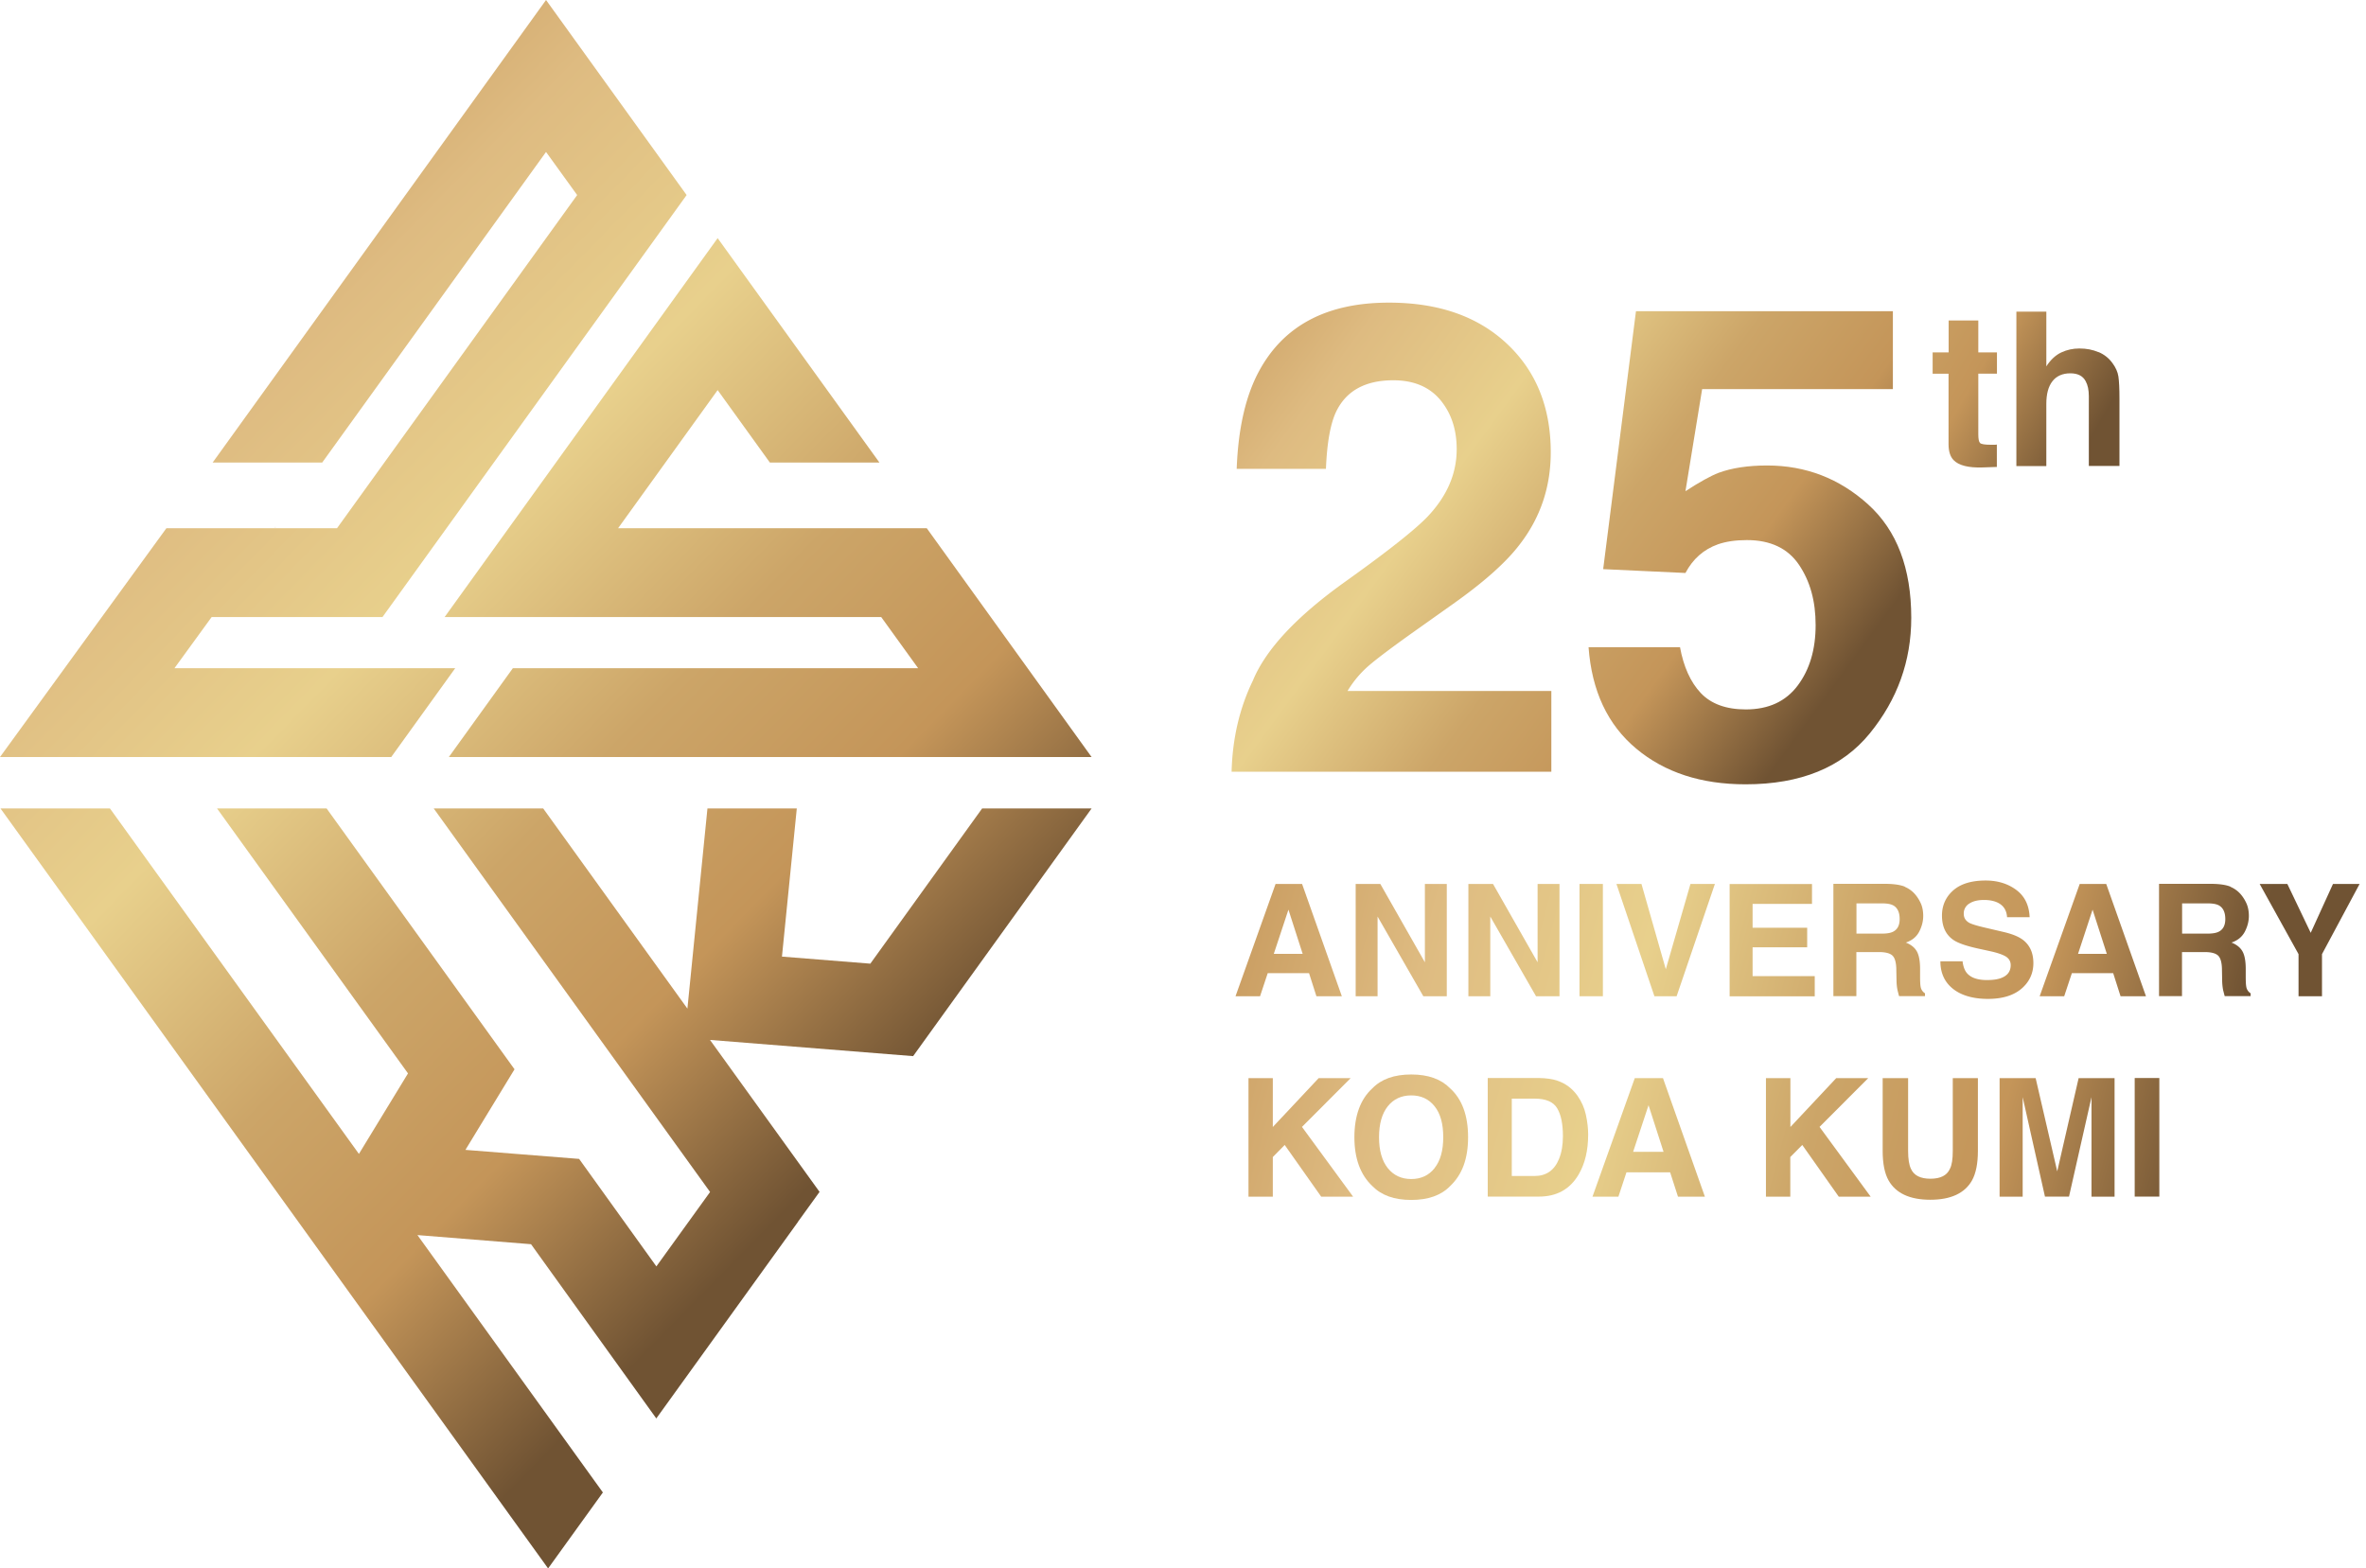 <svg width="181" height="120" fill="none" xmlns="http://www.w3.org/2000/svg"><g clip-path="url(#clip0_30_2659)"><path d="M83.507 61.855h-8.374L66.58 73.729l-6.76-.54 1.135-11.334H54.12l-1.533 15.313-11.032-15.313H33.18l21.141 29.343-4.108 5.693-5.91-8.224-8.698-.691 3.756-6.166-14.375-19.955h-8.382l14.608 20.27-3.755 6.159L8.412 61.855H.038L41.93 120l4.191-5.813-14.187-19.692 8.69.698 9.583 13.331 10.837-15.035h-.008l1.66-2.299-8.381-11.626 15.539 1.24 13.653-18.949z" fill="url(#paint0_linear_30_2659)"/><path d="M34.825 51.123H13.346l2.846-3.913H29.26l23.267-32.287L41.772 0 16.267 35.389h8.382l17.123-23.763 2.381 3.297-18.37 25.49H12.73L0 57.92h29.929l1.104-1.532 3.792-5.265z" fill="url(#paint1_linear_30_2659)"/><path d="M70.897 40.413H47.285L54.9 29.846l3.996 5.543h8.381L54.9 18.22 34.014 47.21h33.399l2.824 3.913H39.234l-4.897 6.797h49.17l-12.61-17.507z" fill="url(#paint2_linear_30_2659)"/><path d="M21.021 40.323l.046.037.022-.037h-.067z" fill="url(#paint3_linear_30_2659)"/><path d="M95.862 52.032c.999-2.381 3.365-4.905 7.097-7.563 3.237-2.314 5.333-3.973 6.286-4.98 1.465-1.562 2.193-3.267 2.193-5.122 0-1.51-.42-2.764-1.254-3.77-.841-.999-2.035-1.502-3.597-1.502-2.133 0-3.59.796-4.364 2.388-.443.917-.706 2.381-.788 4.386h-6.827c.112-3.041.668-5.497 1.652-7.367 1.878-3.568 5.205-5.348 9.989-5.348 3.785 0 6.789 1.044 9.027 3.14 2.238 2.095 3.357 4.866 3.357 8.314 0 2.643-.788 4.994-2.373 7.044-1.036 1.367-2.741 2.884-5.107 4.559l-2.816 1.998c-1.758 1.246-2.967 2.155-3.613 2.711a7.989 7.989 0 00-1.637 1.945h15.591v6.181h-24.46c.067-2.56.615-4.904 1.652-7.022l-.008.008z" fill="url(#paint4_linear_30_2659)"/><path d="M128.517 49.493c.277 1.524.811 2.704 1.599 3.537.789.826 1.93 1.247 3.44 1.247 1.735 0 3.057-.608 3.973-1.833.916-1.224 1.367-2.763 1.367-4.618 0-1.855-.428-3.365-1.277-4.62-.849-1.253-2.178-1.884-3.98-1.884-.849 0-1.593.105-2.216.323-1.096.39-1.923 1.126-2.486 2.193l-6.294-.293 2.509-19.737h19.654v5.963h-14.592l-1.277 7.81c1.082-.705 1.93-1.171 2.531-1.404 1.014-.375 2.253-.563 3.718-.563 2.951 0 5.527.991 7.728 2.981 2.2 1.99 3.297 4.882 3.297 8.675 0 3.304-1.059 6.248-3.177 8.847-2.118 2.599-5.287 3.89-9.501 3.89-3.394 0-6.188-.908-8.366-2.733-2.186-1.825-3.395-4.409-3.643-7.758h7l-.007-.023z" fill="url(#paint5_linear_30_2659)"/><path d="M147.848 28.592v-1.63h1.225V24.52h2.268v2.44h1.427v1.63h-1.427v4.634c0 .361.045.586.135.669.09.09.368.135.833.135h.218c.075 0 .158 0 .233-.015v1.712l-1.089.038c-1.081.037-1.825-.15-2.223-.563-.255-.263-.383-.669-.383-1.217v-5.392h-1.224.007z" fill="url(#paint6_linear_30_2659)"/><path d="M160.533 26.932c.443.188.804.473 1.082.864.24.33.39.66.443 1.006.052.346.082.909.082 1.697v5.152h-2.343v-5.34c0-.473-.083-.856-.24-1.141-.211-.405-.601-.608-1.179-.608-.579 0-1.059.203-1.367.608-.316.406-.466.984-.466 1.735v4.754h-2.291V23.845h2.291v4.184c.331-.511.714-.864 1.149-1.067.436-.203.894-.3 1.375-.3.54 0 1.028.09 1.472.285l-.008-.015z" fill="url(#paint7_linear_30_2659)"/><path d="M97.574 67.63h2.036l3.041 8.592h-1.945l-.563-1.765h-3.162l-.586 1.765h-1.877l3.064-8.592h-.008zm-.12 5.348h2.2l-1.088-3.38-1.12 3.38h.008z" fill="url(#paint8_linear_30_2659)"/><path d="M103.71 67.63h1.885l3.41 5.994V67.63h1.675v8.592h-1.795l-3.5-6.098v6.098h-1.675V67.63z" fill="url(#paint9_linear_30_2659)"/><path d="M112.332 67.63h1.885l3.41 5.994V67.63h1.675v8.592h-1.795l-3.5-6.098v6.098h-1.675V67.63z" fill="url(#paint10_linear_30_2659)"/><path d="M122.621 76.222h-1.788V67.63h1.788v8.592z" fill="url(#paint11_linear_30_2659)"/><path d="M129.328 67.63h1.863l-2.929 8.592h-1.698l-2.906-8.592h1.915l1.862 6.527 1.886-6.527h.007z" fill="url(#paint12_linear_30_2659)"/><path d="M138.618 69.155h-4.544v1.825h4.176v1.495h-4.176v2.208h4.754v1.547h-6.511v-8.592h6.301v1.525-.008z" fill="url(#paint13_linear_30_2659)"/><path d="M145.73 67.856c.316.135.586.338.804.6.18.218.323.459.436.722.105.263.157.563.157.9 0 .406-.105.812-.308 1.203-.202.39-.548.675-1.021.833.398.158.676.383.841.676.165.293.248.744.248 1.344v.579c0 .39.015.66.045.796a.717.717 0 00.331.488v.218h-1.983c-.053-.188-.09-.346-.12-.458a4.03 4.03 0 01-.075-.744l-.016-.796c0-.548-.105-.916-.285-1.096-.18-.18-.526-.278-1.021-.278h-1.75v3.372h-1.758v-8.592h4.109c.585.015 1.036.083 1.359.218l.007.015zm-3.71 1.27v2.305h1.93c.383 0 .669-.045.864-.143.338-.165.511-.488.511-.969 0-.518-.165-.87-.496-1.051-.188-.098-.458-.15-.833-.15h-1.983l.007.007z" fill="url(#paint14_linear_30_2659)"/><path d="M150.139 73.571c.052.39.165.684.33.879.301.353.811.533 1.532.533.436 0 .781-.045 1.052-.142.51-.18.766-.511.766-1 0-.285-.128-.503-.376-.66-.248-.15-.646-.286-1.194-.406l-.931-.203c-.916-.202-1.54-.42-1.885-.66-.579-.399-.871-1.015-.871-1.863 0-.766.285-1.412.848-1.915.564-.504 1.397-.766 2.494-.766.916 0 1.697.24 2.343.72.646.481.984 1.18 1.021 2.089h-1.727c-.03-.519-.263-.887-.691-1.105-.285-.142-.646-.217-1.066-.217-.474 0-.849.09-1.135.278a.874.874 0 00-.42.78c0 .309.143.534.42.692.181.097.564.217 1.142.353l1.51.353c.66.157 1.156.36 1.487.623.51.406.766.991.766 1.757 0 .766-.301 1.435-.909 1.953-.608.518-1.465.781-2.569.781-1.104 0-2.02-.255-2.666-.766-.646-.51-.969-1.217-.969-2.11h1.713l-.015.022z" fill="url(#paint15_linear_30_2659)"/><path d="M159.091 67.63h2.036l3.041 8.592h-1.945l-.563-1.765h-3.162l-.586 1.765h-1.877l3.064-8.592h-.008zm-.12 5.348h2.201l-1.089-3.38-1.112 3.38z" fill="url(#paint16_linear_30_2659)"/><path d="M170.642 67.856c.315.135.586.338.804.6.18.218.323.459.435.722.105.263.158.563.158.9 0 .406-.105.812-.308 1.203-.203.39-.548.675-1.021.833.398.158.676.383.841.676.165.293.248.744.248 1.344v.579c0 .39.015.66.045.796a.716.716 0 00.33.488v.218h-1.983c-.052-.188-.09-.346-.12-.458a4.03 4.03 0 01-.075-.744l-.015-.796c0-.548-.105-.916-.285-1.096-.181-.18-.526-.278-1.022-.278h-1.75v3.372h-1.757v-8.592h4.108c.586.015 1.037.083 1.36.218l.007.015zm-3.71 1.27v2.305h1.93c.383 0 .668-.045.864-.143.338-.165.51-.488.51-.969 0-.518-.165-.87-.495-1.051-.188-.098-.458-.15-.834-.15h-1.983l.008.007z" fill="url(#paint17_linear_30_2659)"/><path d="M178.475 67.63h2.036L177.634 73v3.222h-1.795V73l-2.974-5.37h2.118l1.788 3.74 1.704-3.74z" fill="url(#paint18_linear_30_2659)"/><path d="M95.509 82.486h1.862v3.74l3.508-3.74h2.448l-3.725 3.733 3.913 5.34h-2.441L98.28 87.6l-.909.924v3.034H95.51v-9.072z" fill="url(#paint19_linear_30_2659)"/><path d="M110.935 90.747c-.684.706-1.675 1.06-2.974 1.06-1.3 0-2.283-.354-2.974-1.06-.917-.863-1.375-2.11-1.375-3.74 0-1.63.458-2.906 1.375-3.74.683-.706 1.674-1.059 2.974-1.059 1.299 0 2.283.353 2.974 1.059.916.834 1.374 2.08 1.374 3.74 0 1.66-.458 2.877-1.374 3.74zm-1.187-1.382c.443-.555.661-1.344.661-2.365 0-1.022-.218-1.803-.661-2.359-.443-.555-1.036-.833-1.787-.833-.751 0-1.352.278-1.795.833-.443.556-.669 1.345-.669 2.366 0 1.021.226 1.81.669 2.366.45.556 1.044.834 1.795.834.751 0 1.344-.278 1.787-.834v-.008z" fill="url(#paint20_linear_30_2659)"/><path d="M119.129 82.681c.638.21 1.149.594 1.547 1.15.315.45.533.938.646 1.464.113.526.173 1.029.173 1.502 0 1.21-.241 2.23-.729 3.064-.661 1.127-1.675 1.69-3.042 1.69h-3.912v-9.073h3.912c.564.008 1.029.076 1.405.196v.007zm-3.477 1.375v5.918h1.749c.894 0 1.518-.443 1.871-1.322.195-.48.292-1.059.292-1.727 0-.924-.142-1.63-.435-2.126-.293-.496-.864-.743-1.728-.743h-1.749z" fill="url(#paint21_linear_30_2659)"/><path d="M125.07 82.486h2.148l3.207 9.072h-2.058l-.601-1.862h-3.342l-.616 1.862h-1.983l3.237-9.072h.008zm-.128 5.64h2.321l-1.149-3.567-1.18 3.567h.008z" fill="url(#paint22_linear_30_2659)"/><path d="M135.103 82.486h1.863v3.74l3.507-3.74h2.448l-3.725 3.733 3.913 5.34h-2.441l-2.793-3.959-.917.924v3.034h-1.862v-9.072h.007z" fill="url(#paint23_linear_30_2659)"/><path d="M144.048 82.486h1.923v5.572c0 .624.075 1.074.217 1.367.226.511.729.759 1.495.759.766 0 1.262-.255 1.487-.759.15-.285.218-.743.218-1.367v-5.572h1.922v5.572c0 .962-.15 1.713-.45 2.254-.556.984-1.622 1.48-3.192 1.48s-2.636-.496-3.192-1.48c-.3-.534-.451-1.285-.451-2.254v-5.572h.023z" fill="url(#paint24_linear_30_2659)"/><path d="M159.039 82.486h2.726v9.072H160v-7.615l-1.72 7.608h-1.84l-1.705-7.608v7.615h-1.765v-9.072h2.757l1.652 7.135 1.637-7.135h.023z" fill="url(#paint25_linear_30_2659)"/><path d="M165.19 91.551h-1.885v-9.073h1.885v9.073z" fill="url(#paint26_linear_30_2659)"/></g><defs><linearGradient id="paint0_linear_30_2659" x1="-13.376" y1="16.38" x2="67.923" y2="96.027" gradientUnits="userSpaceOnUse"><stop offset=".1" stop-color="#C49559"/><stop offset=".29" stop-color="#DEBB81"/><stop offset=".46" stop-color="#E8D08C"/><stop offset=".63" stop-color="#CCA568"/><stop offset=".77" stop-color="#C49559"/><stop offset=".93" stop-color="#705333"/></linearGradient><linearGradient id="paint1_linear_30_2659" x1="-2.884" y1="5.67" x2="78.415" y2="85.317" gradientUnits="userSpaceOnUse"><stop offset=".1" stop-color="#C49559"/><stop offset=".29" stop-color="#DEBB81"/><stop offset=".46" stop-color="#E8D08C"/><stop offset=".63" stop-color="#CCA568"/><stop offset=".77" stop-color="#C49559"/><stop offset=".93" stop-color="#705333"/></linearGradient><linearGradient id="paint2_linear_30_2659" x1="4.183" y1="-1.539" x2="85.482" y2="78.1" gradientUnits="userSpaceOnUse"><stop offset=".1" stop-color="#C49559"/><stop offset=".29" stop-color="#DEBB81"/><stop offset=".46" stop-color="#E8D08C"/><stop offset=".63" stop-color="#CCA568"/><stop offset=".77" stop-color="#C49559"/><stop offset=".93" stop-color="#705333"/></linearGradient><linearGradient id="paint3_linear_30_2659" x1="-8.479" y1="11.384" x2="72.817" y2="91.031" gradientUnits="userSpaceOnUse"><stop offset=".1" stop-color="#C49559"/><stop offset=".29" stop-color="#DEBB81"/><stop offset=".46" stop-color="#E8D08C"/><stop offset=".63" stop-color="#CCA568"/><stop offset=".77" stop-color="#C49559"/><stop offset=".93" stop-color="#705333"/></linearGradient><linearGradient id="paint4_linear_30_2659" x1="85.415" y1="16.478" x2="142.321" y2="58.122" gradientUnits="userSpaceOnUse"><stop offset=".1" stop-color="#C49559"/><stop offset=".29" stop-color="#DEBB81"/><stop offset=".46" stop-color="#E8D08C"/><stop offset=".63" stop-color="#CCA568"/><stop offset=".77" stop-color="#C49559"/><stop offset=".93" stop-color="#705333"/></linearGradient><linearGradient id="paint5_linear_30_2659" x1="85.415" y1="16.477" x2="142.321" y2="58.122" gradientUnits="userSpaceOnUse"><stop offset=".1" stop-color="#C49559"/><stop offset=".29" stop-color="#DEBB81"/><stop offset=".46" stop-color="#E8D08C"/><stop offset=".63" stop-color="#CCA568"/><stop offset=".77" stop-color="#C49559"/><stop offset=".93" stop-color="#705333"/></linearGradient><linearGradient id="paint6_linear_30_2659" x1="109.673" y1="4.513" x2="163.733" y2="35.749" gradientUnits="userSpaceOnUse"><stop offset=".1" stop-color="#C49559"/><stop offset=".29" stop-color="#DEBB81"/><stop offset=".46" stop-color="#E8D08C"/><stop offset=".63" stop-color="#CCA568"/><stop offset=".77" stop-color="#C49559"/><stop offset=".93" stop-color="#705333"/></linearGradient><linearGradient id="paint7_linear_30_2659" x1="109.673" y1="4.514" x2="163.732" y2="35.749" gradientUnits="userSpaceOnUse"><stop offset=".1" stop-color="#C49559"/><stop offset=".29" stop-color="#DEBB81"/><stop offset=".46" stop-color="#E8D08C"/><stop offset=".63" stop-color="#CCA568"/><stop offset=".77" stop-color="#C49559"/><stop offset=".93" stop-color="#705333"/></linearGradient><linearGradient id="paint8_linear_30_2659" x1="84.131" y1="57.717" x2="177.033" y2="82.448" gradientUnits="userSpaceOnUse"><stop offset=".1" stop-color="#C49559"/><stop offset=".29" stop-color="#DEBB81"/><stop offset=".46" stop-color="#E8D08C"/><stop offset=".63" stop-color="#CCA568"/><stop offset=".77" stop-color="#C49559"/><stop offset=".93" stop-color="#705333"/></linearGradient><linearGradient id="paint9_linear_30_2659" x1="84.13" y1="57.717" x2="177.033" y2="82.448" gradientUnits="userSpaceOnUse"><stop offset=".1" stop-color="#C49559"/><stop offset=".29" stop-color="#DEBB81"/><stop offset=".46" stop-color="#E8D08C"/><stop offset=".63" stop-color="#CCA568"/><stop offset=".77" stop-color="#C49559"/><stop offset=".93" stop-color="#705333"/></linearGradient><linearGradient id="paint10_linear_30_2659" x1="84.131" y1="57.717" x2="177.033" y2="82.448" gradientUnits="userSpaceOnUse"><stop offset=".1" stop-color="#C49559"/><stop offset=".29" stop-color="#DEBB81"/><stop offset=".46" stop-color="#E8D08C"/><stop offset=".63" stop-color="#CCA568"/><stop offset=".77" stop-color="#C49559"/><stop offset=".93" stop-color="#705333"/></linearGradient><linearGradient id="paint11_linear_30_2659" x1="84.13" y1="57.717" x2="177.033" y2="82.448" gradientUnits="userSpaceOnUse"><stop offset=".1" stop-color="#C49559"/><stop offset=".29" stop-color="#DEBB81"/><stop offset=".46" stop-color="#E8D08C"/><stop offset=".63" stop-color="#CCA568"/><stop offset=".77" stop-color="#C49559"/><stop offset=".93" stop-color="#705333"/></linearGradient><linearGradient id="paint12_linear_30_2659" x1="84.131" y1="57.717" x2="177.034" y2="82.448" gradientUnits="userSpaceOnUse"><stop offset=".1" stop-color="#C49559"/><stop offset=".29" stop-color="#DEBB81"/><stop offset=".46" stop-color="#E8D08C"/><stop offset=".63" stop-color="#CCA568"/><stop offset=".77" stop-color="#C49559"/><stop offset=".93" stop-color="#705333"/></linearGradient><linearGradient id="paint13_linear_30_2659" x1="84.131" y1="57.717" x2="177.033" y2="82.449" gradientUnits="userSpaceOnUse"><stop offset=".1" stop-color="#C49559"/><stop offset=".29" stop-color="#DEBB81"/><stop offset=".46" stop-color="#E8D08C"/><stop offset=".63" stop-color="#CCA568"/><stop offset=".77" stop-color="#C49559"/><stop offset=".93" stop-color="#705333"/></linearGradient><linearGradient id="paint14_linear_30_2659" x1="84.131" y1="57.717" x2="177.033" y2="82.448" gradientUnits="userSpaceOnUse"><stop offset=".1" stop-color="#C49559"/><stop offset=".29" stop-color="#DEBB81"/><stop offset=".46" stop-color="#E8D08C"/><stop offset=".63" stop-color="#CCA568"/><stop offset=".77" stop-color="#C49559"/><stop offset=".93" stop-color="#705333"/></linearGradient><linearGradient id="paint15_linear_30_2659" x1="84.13" y1="57.717" x2="177.033" y2="82.448" gradientUnits="userSpaceOnUse"><stop offset=".1" stop-color="#C49559"/><stop offset=".29" stop-color="#DEBB81"/><stop offset=".46" stop-color="#E8D08C"/><stop offset=".63" stop-color="#CCA568"/><stop offset=".77" stop-color="#C49559"/><stop offset=".93" stop-color="#705333"/></linearGradient><linearGradient id="paint16_linear_30_2659" x1="84.131" y1="57.717" x2="177.034" y2="82.448" gradientUnits="userSpaceOnUse"><stop offset=".1" stop-color="#C49559"/><stop offset=".29" stop-color="#DEBB81"/><stop offset=".46" stop-color="#E8D08C"/><stop offset=".63" stop-color="#CCA568"/><stop offset=".77" stop-color="#C49559"/><stop offset=".93" stop-color="#705333"/></linearGradient><linearGradient id="paint17_linear_30_2659" x1="84.13" y1="57.717" x2="177.033" y2="82.448" gradientUnits="userSpaceOnUse"><stop offset=".1" stop-color="#C49559"/><stop offset=".29" stop-color="#DEBB81"/><stop offset=".46" stop-color="#E8D08C"/><stop offset=".63" stop-color="#CCA568"/><stop offset=".77" stop-color="#C49559"/><stop offset=".93" stop-color="#705333"/></linearGradient><linearGradient id="paint18_linear_30_2659" x1="84.131" y1="57.717" x2="177.033" y2="82.448" gradientUnits="userSpaceOnUse"><stop offset=".1" stop-color="#C49559"/><stop offset=".29" stop-color="#DEBB81"/><stop offset=".46" stop-color="#E8D08C"/><stop offset=".63" stop-color="#CCA568"/><stop offset=".77" stop-color="#C49559"/><stop offset=".93" stop-color="#705333"/></linearGradient><linearGradient id="paint19_linear_30_2659" x1="78.768" y1="73.286" x2="172.858" y2="98.333" gradientUnits="userSpaceOnUse"><stop offset=".1" stop-color="#C49559"/><stop offset=".29" stop-color="#DEBB81"/><stop offset=".46" stop-color="#E8D08C"/><stop offset=".63" stop-color="#CCA568"/><stop offset=".77" stop-color="#C49559"/><stop offset=".93" stop-color="#705333"/></linearGradient><linearGradient id="paint20_linear_30_2659" x1="78.768" y1="73.286" x2="172.857" y2="98.333" gradientUnits="userSpaceOnUse"><stop offset=".1" stop-color="#C49559"/><stop offset=".29" stop-color="#DEBB81"/><stop offset=".46" stop-color="#E8D08C"/><stop offset=".63" stop-color="#CCA568"/><stop offset=".77" stop-color="#C49559"/><stop offset=".93" stop-color="#705333"/></linearGradient><linearGradient id="paint21_linear_30_2659" x1="78.768" y1="73.286" x2="172.858" y2="98.333" gradientUnits="userSpaceOnUse"><stop offset=".1" stop-color="#C49559"/><stop offset=".29" stop-color="#DEBB81"/><stop offset=".46" stop-color="#E8D08C"/><stop offset=".63" stop-color="#CCA568"/><stop offset=".77" stop-color="#C49559"/><stop offset=".93" stop-color="#705333"/></linearGradient><linearGradient id="paint22_linear_30_2659" x1="78.769" y1="73.286" x2="172.858" y2="98.333" gradientUnits="userSpaceOnUse"><stop offset=".1" stop-color="#C49559"/><stop offset=".29" stop-color="#DEBB81"/><stop offset=".46" stop-color="#E8D08C"/><stop offset=".63" stop-color="#CCA568"/><stop offset=".77" stop-color="#C49559"/><stop offset=".93" stop-color="#705333"/></linearGradient><linearGradient id="paint23_linear_30_2659" x1="78.768" y1="73.286" x2="172.858" y2="98.333" gradientUnits="userSpaceOnUse"><stop offset=".1" stop-color="#C49559"/><stop offset=".29" stop-color="#DEBB81"/><stop offset=".46" stop-color="#E8D08C"/><stop offset=".63" stop-color="#CCA568"/><stop offset=".77" stop-color="#C49559"/><stop offset=".93" stop-color="#705333"/></linearGradient><linearGradient id="paint24_linear_30_2659" x1="78.768" y1="73.286" x2="172.858" y2="98.333" gradientUnits="userSpaceOnUse"><stop offset=".1" stop-color="#C49559"/><stop offset=".29" stop-color="#DEBB81"/><stop offset=".46" stop-color="#E8D08C"/><stop offset=".63" stop-color="#CCA568"/><stop offset=".77" stop-color="#C49559"/><stop offset=".93" stop-color="#705333"/></linearGradient><linearGradient id="paint25_linear_30_2659" x1="78.768" y1="73.286" x2="172.858" y2="98.333" gradientUnits="userSpaceOnUse"><stop offset=".1" stop-color="#C49559"/><stop offset=".29" stop-color="#DEBB81"/><stop offset=".46" stop-color="#E8D08C"/><stop offset=".63" stop-color="#CCA568"/><stop offset=".77" stop-color="#C49559"/><stop offset=".93" stop-color="#705333"/></linearGradient><linearGradient id="paint26_linear_30_2659" x1="78.769" y1="73.286" x2="172.858" y2="98.333" gradientUnits="userSpaceOnUse"><stop offset=".1" stop-color="#C49559"/><stop offset=".29" stop-color="#DEBB81"/><stop offset=".46" stop-color="#E8D08C"/><stop offset=".63" stop-color="#CCA568"/><stop offset=".77" stop-color="#C49559"/><stop offset=".93" stop-color="#705333"/></linearGradient><clipPath id="clip0_30_2659"><path fill="#fff" d="M0 0h180.511v120H0z"/></clipPath></defs></svg>